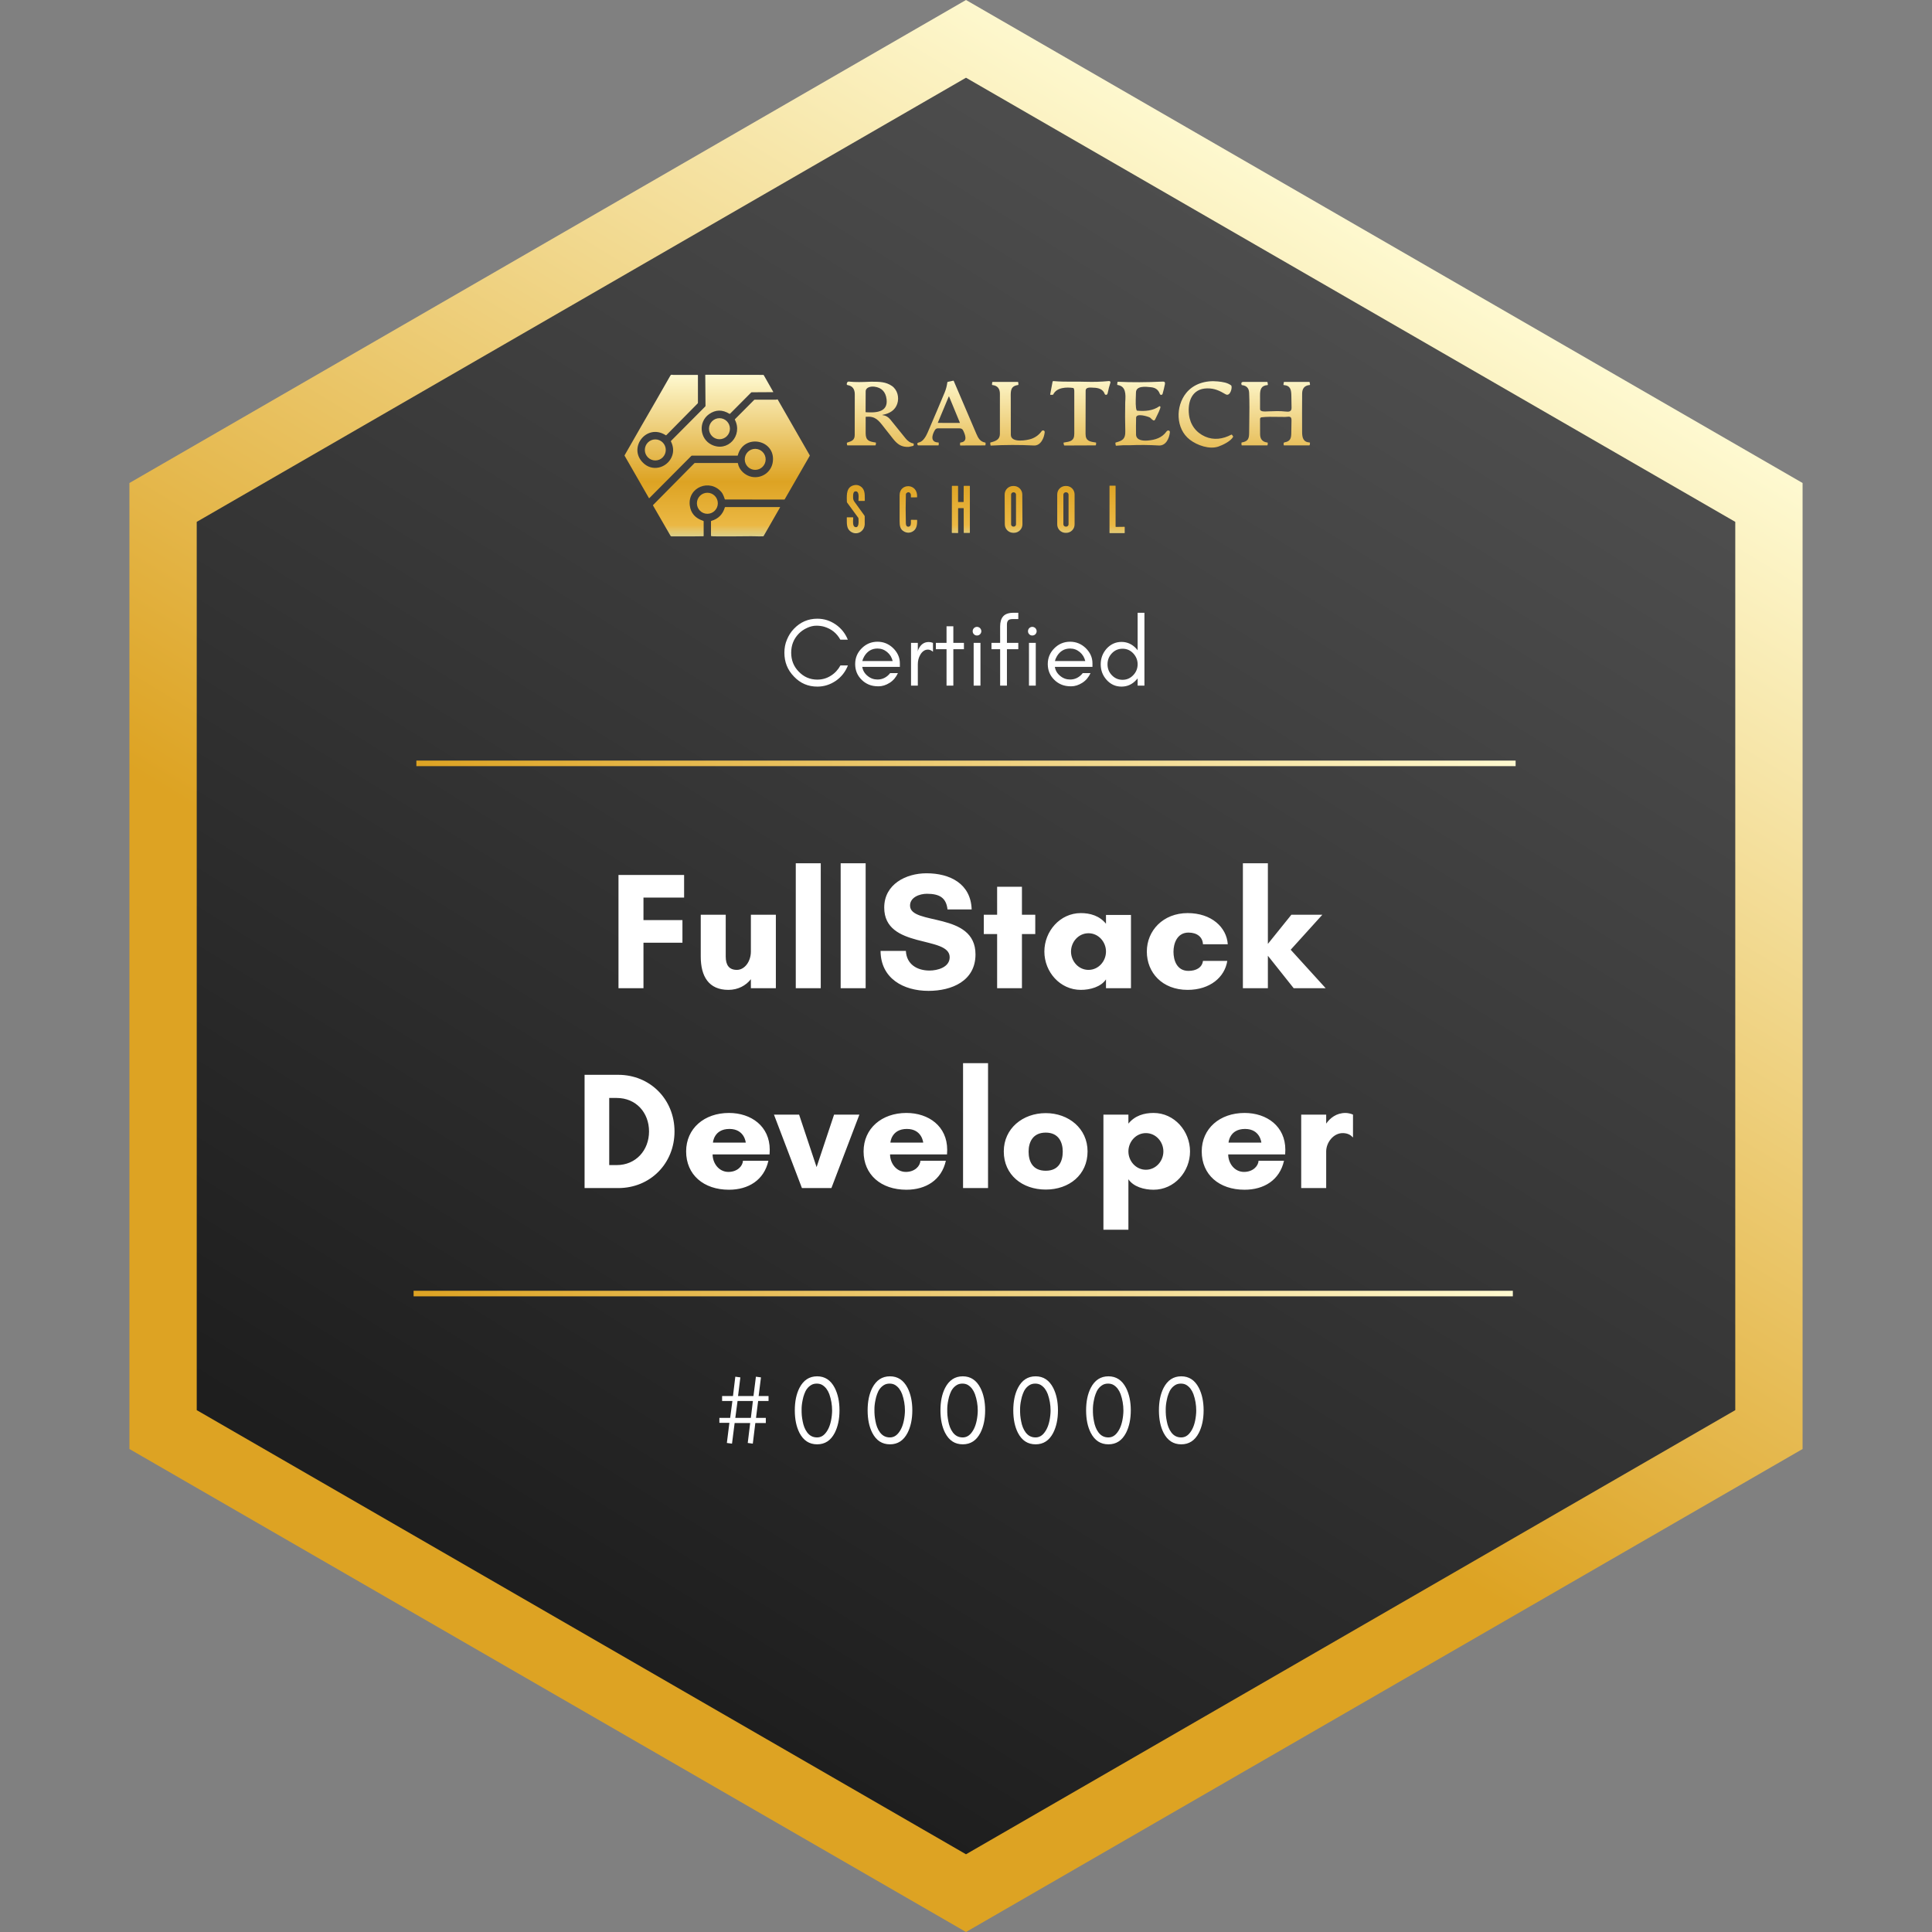 <svg width="696" height="696" viewBox="0 0 696 696" fill="none" xmlns="http://www.w3.org/2000/svg">
<rect x="0" y="0" width="696" height="696" fill="#808080" stroke="none"/>
<path d="M348 0L649.377 174V522L348 696L46.623 522V174L348 0Z" fill="url(#paint0_linear_1747_186)"/>
<path d="M348 28L625.128 188V508L348 668L70.872 508V188L348 28Z" fill="url(#paint1_linear_1747_186)"/>
<path fill-rule="evenodd" clip-rule="evenodd" d="M249.047 193.235L241.895 193.227C241.829 193.227 241.764 193.21 241.707 193.176C241.649 193.143 241.601 193.096 241.568 193.038L235.269 182.136C235.221 182.051 235.231 181.974 235.3 181.905L250.137 166.892C250.199 166.83 250.273 166.798 250.358 166.798H265.672C265.779 166.798 265.841 166.852 265.858 166.959C266.254 169.433 268.54 171.34 270.794 171.783C274.406 172.493 277.897 170.091 278.402 166.394C279.51 158.288 267.885 156.047 265.793 164.034C265.774 164.106 265.728 164.143 265.654 164.143H249.305C249.198 164.143 249.107 164.181 249.032 164.257L233.921 179.449C233.865 179.506 233.816 179.5 233.777 179.431L225.033 164.21C224.99 164.136 224.989 164.063 225.03 163.99L231.023 153.52C234.53 147.484 238.012 141.432 241.47 135.364C241.707 134.948 241.911 134.98 242.196 135.025C242.295 135.041 242.403 135.058 242.526 135.058C245.448 135.069 248.369 135.068 251.291 135.056C251.384 135.056 251.43 135.102 251.43 135.196V145.082C251.43 145.188 251.393 145.277 251.319 145.352L240.037 156.777C239.981 156.836 239.918 156.843 239.85 156.798C232.733 152.217 225.69 161.884 232.198 167.195C235.743 170.089 240.929 168.117 242.22 163.961C242.711 162.378 242.542 160.736 241.712 159.036C241.673 158.955 241.685 158.883 241.748 158.819L254.04 146.458C254.119 146.38 254.158 146.286 254.156 146.175L254.071 135.128C254.069 135.042 254.111 135 254.197 135.001L274.96 135.056C275.044 135.058 275.107 135.095 275.148 135.167L278.546 141.142C278.598 141.23 278.573 141.274 278.471 141.274L270.799 141.32C270.718 141.32 270.65 141.349 270.596 141.406L263.006 149.038C262.935 149.108 262.858 149.117 262.774 149.067C260.228 147.5 257.784 147.544 255.441 149.196C251.484 151.992 252.054 158.096 256.328 160.197C262.15 163.057 267.677 156.896 264.747 151.217C264.708 151.14 264.719 151.07 264.781 151.007L271.665 144.087C271.725 144.027 271.797 143.997 271.881 143.997C274.413 144.002 276.932 144.002 279.438 143.997C279.636 143.997 279.781 143.951 279.955 143.896L279.972 143.891C279.992 143.885 280.012 143.879 280.033 143.872C280.091 143.853 280.135 143.871 280.164 143.924L291.68 163.982C291.732 164.07 291.732 164.159 291.68 164.249L282.699 179.856C282.661 179.923 282.604 179.957 282.527 179.957L261.269 179.941C261.18 179.941 261.122 179.899 261.094 179.814C260.718 178.626 260.328 177.79 259.924 177.307C255.771 172.327 247.666 175.493 248.498 182.102C248.845 184.859 250.461 186.704 253.347 187.639C253.443 187.67 253.491 187.736 253.491 187.838V193.028C253.491 193.131 253.44 193.184 253.337 193.186L249.047 193.235ZM259.187 158.236C261.271 158.236 262.959 156.538 262.959 154.443C262.959 152.348 261.271 150.65 259.187 150.65C257.104 150.65 255.416 152.348 255.416 154.443C255.416 156.538 257.104 158.236 259.187 158.236ZM239.847 162.086C239.847 164.181 238.158 165.879 236.075 165.879C233.992 165.879 232.303 164.181 232.303 162.086C232.303 159.991 233.992 158.293 236.075 158.293C238.158 158.293 239.847 159.991 239.847 162.086ZM272.062 169.272C274.142 169.272 275.828 167.577 275.828 165.485C275.828 163.393 274.142 161.697 272.062 161.697C269.981 161.697 268.295 163.393 268.295 165.485C268.295 167.577 269.981 169.272 272.062 169.272ZM258.597 181.304C258.597 183.398 256.91 185.095 254.828 185.095C252.747 185.095 251.059 183.398 251.059 181.304C251.059 179.211 252.747 177.514 254.828 177.514C256.91 177.514 258.597 179.211 258.597 181.304ZM270.647 193.175C266.132 193.236 261.615 193.25 257.098 193.217C256.839 193.215 256.566 193.19 256.279 193.142C256.181 193.124 256.132 193.066 256.132 192.966V187.844C256.132 187.738 256.182 187.671 256.281 187.642C258.77 186.913 260.385 185.296 261.125 182.792C261.149 182.709 261.204 182.667 261.29 182.667H280.927C281.026 182.667 281.051 182.711 281.002 182.799L275.115 193.069C275.068 193.152 274.999 193.196 274.906 193.201C274.022 193.254 273.024 193.226 272.128 193.2C271.58 193.184 271.069 193.17 270.647 193.175ZM336.769 154.979C335.795 156.601 334.991 159.316 338.021 159.399C338.131 159.402 338.185 159.46 338.184 159.57L338.168 160.269C338.166 160.39 338.105 160.451 337.983 160.451H330.784C330.704 160.451 330.645 160.415 330.609 160.345C330.227 159.609 330.629 159.499 331.096 159.37C331.166 159.351 331.239 159.331 331.31 159.308C332.647 158.889 333.641 157.078 334.208 155.764C336.532 150.37 338.566 145.581 340.309 141.398C340.783 140.262 341.107 139.04 341.28 137.732C341.292 137.646 341.341 137.593 341.427 137.574L343.401 137.147C343.438 137.139 343.477 137.144 343.51 137.161C343.544 137.179 343.571 137.207 343.586 137.242C346.303 143.595 349.02 149.943 351.735 156.287C352.392 157.821 353.085 159.098 354.894 159.425C355.011 159.447 355.066 159.518 355.061 159.637L355.03 160.28C355.025 160.397 354.964 160.456 354.847 160.456L346.026 160.485C345.902 160.485 345.843 160.423 345.848 160.301L345.869 159.617C345.872 159.494 345.935 159.426 346.057 159.412C348.759 159.111 347.69 156.585 346.984 155.093C346.675 154.438 346.188 154.308 345.457 154.305C343.078 154.293 340.698 154.293 338.318 154.303H338.3L338.236 154.303C337.54 154.305 337.174 154.305 336.769 154.979ZM337.872 152.233C337.867 152.245 337.865 152.259 337.866 152.273C337.868 152.286 337.872 152.299 337.88 152.311C337.888 152.322 337.898 152.331 337.91 152.337C337.922 152.344 337.936 152.347 337.949 152.347L345.709 152.362C345.723 152.362 345.736 152.359 345.748 152.352C345.76 152.345 345.77 152.336 345.778 152.324C345.785 152.313 345.79 152.3 345.791 152.286C345.792 152.272 345.789 152.258 345.784 152.246L341.922 142.885C341.916 142.87 341.905 142.857 341.891 142.848C341.878 142.839 341.862 142.834 341.846 142.834C341.83 142.834 341.814 142.839 341.8 142.848C341.787 142.857 341.776 142.87 341.77 142.885L337.872 152.233ZM434.87 139.911C429.398 139.999 427.781 144.699 428.328 149.36C428.753 152.979 430.844 155.813 434.132 157.272C437.224 158.643 440.53 158.205 443.566 156.588C443.675 156.531 443.764 156.553 443.834 156.653L444.195 157.163C444.253 157.243 444.257 157.325 444.207 157.409C443.374 158.933 440.557 160.301 438.999 160.85C435.687 162.013 431.255 160.425 428.613 158.383C423.526 154.453 423.432 146.401 427.315 141.587C430.05 138.193 434.452 136.971 438.717 137.411C440.519 137.595 442.157 137.838 443.487 138.823C444.123 139.292 443.234 143.051 441.53 142.043C439.397 140.784 437.574 139.87 434.87 139.911ZM399.459 137.281C396.687 137.542 393.911 137.626 391.133 137.533C389.654 137.486 388.194 137.491 386.736 137.495C384.331 137.503 381.932 137.511 379.478 137.287C379.41 137.281 379.344 137.301 379.288 137.342C379.234 137.383 379.199 137.443 379.187 137.51L378.335 142.041C378.31 142.174 378.364 142.24 378.5 142.238L379.212 142.225C379.315 142.223 379.389 142.175 379.436 142.08C380.697 139.525 384.184 139.432 386.595 139.766C386.688 139.778 386.756 139.825 386.802 139.906C386.94 140.158 387.01 140.465 387.01 140.826V156.27C387.01 158.845 385.541 159.071 383.462 159.392C383.398 159.402 383.332 159.412 383.266 159.423C383.151 159.44 383.108 159.505 383.132 159.619L383.295 160.321C383.322 160.436 383.394 160.493 383.512 160.493L394.633 160.448C394.744 160.448 394.804 160.394 394.814 160.285L394.885 159.578C394.895 159.478 394.849 159.421 394.753 159.407C392.572 159.096 391.071 158.881 391.069 156.272C391.067 151.085 391.077 145.899 391.102 140.712C391.106 139.469 392.702 139.584 393.777 139.661L393.816 139.664C393.845 139.666 393.874 139.668 393.903 139.67C395.598 139.688 397.374 140.144 397.98 141.95C398.009 142.035 398.063 142.099 398.139 142.142C398.638 142.416 398.946 142.098 399.047 141.593C399.3 140.304 399.632 139.031 400.045 137.774C400.063 137.716 400.053 137.642 400.014 137.565C399.975 137.488 399.911 137.41 399.828 137.344C399.756 137.287 399.632 137.266 399.459 137.281ZM406.952 160.399C405.352 160.347 403.741 160.403 402.118 160.565C402.017 160.575 401.957 160.53 401.94 160.428L401.81 159.651C401.79 159.523 401.841 159.442 401.965 159.41C404.351 158.754 405.457 158.187 405.385 155.357C405.296 151.917 405.286 148.476 405.356 145.036C405.364 144.848 405.376 144.655 405.387 144.456C405.515 142.115 405.68 139.145 402.615 138.691C402.508 138.675 402.458 138.612 402.47 138.502L402.561 137.696C402.574 137.577 402.637 137.521 402.757 137.528C407.61 137.766 413.012 137.745 418.96 137.465C419.554 137.438 419.785 137.759 419.655 138.429C419.434 139.56 419.154 140.713 418.818 141.888C418.795 141.968 418.752 142.041 418.694 142.1C418.636 142.16 418.564 142.204 418.486 142.23C418.145 142.339 417.921 142.165 417.801 141.839C417.292 140.445 416.266 139.668 414.722 139.507C414.639 139.498 414.55 139.489 414.458 139.479C412.74 139.291 409.258 138.912 409.231 141.393C409.229 141.653 409.215 142.019 409.198 142.448V142.449C409.134 144.208 409.029 147.015 409.497 147.823C409.539 147.899 409.605 147.941 409.693 147.948C412.537 148.215 415.388 147.961 417.609 146.383C417.646 146.356 417.69 146.339 417.735 146.334C417.782 146.329 417.828 146.336 417.871 146.353C417.912 146.371 417.949 146.4 417.978 146.436C418.007 146.473 418.028 146.516 418.034 146.562C418.129 147.128 416.937 149.508 416.357 150.664C416.26 150.856 416.182 151.014 416.128 151.124C415.774 151.852 415.206 151.301 414.722 150.83C414.528 150.64 414.346 150.463 414.196 150.388C413.428 150.002 409.322 148.712 409.277 150.492C409.225 152.501 409.217 154.51 409.256 156.518C409.297 158.702 411.892 158.842 413.482 158.702C416.172 158.469 418.591 157.741 420.231 155.448C420.639 154.87 421.534 154.992 421.443 155.782C421.2 157.956 420.008 160.643 417.442 160.487C413.956 160.278 410.461 160.249 406.952 160.399ZM314.248 137.514C314.113 137.514 313.978 137.513 313.842 137.512C313.608 137.521 313.375 137.53 313.143 137.539L313.141 137.539H313.14H313.14C310.647 137.636 308.304 137.727 305.796 137.471C305.398 137.429 305.148 137.684 305.047 138.235C304.993 138.523 305.109 138.692 305.394 138.74C307.088 139.035 307.934 140.14 307.932 142.054C307.93 146.95 307.922 151.846 307.906 156.741C307.899 158.554 306.809 158.915 305.381 159.389C305.315 159.411 305.248 159.434 305.181 159.456C305.095 159.486 305.058 159.546 305.07 159.637L305.157 160.298C305.171 160.4 305.23 160.451 305.333 160.451H315.295C315.403 160.451 315.464 160.397 315.478 160.288L315.571 159.586C315.583 159.487 315.541 159.43 315.445 159.415C313.188 159.065 311.877 158.777 311.851 156.117C311.832 154.168 311.834 152.222 311.856 150.277C311.858 150.191 311.901 150.144 311.987 150.137C315.303 149.863 316.448 151.337 318.449 153.915L318.45 153.916C318.563 154.062 318.679 154.212 318.799 154.365C319.778 155.619 320.763 156.869 321.754 158.114C323.377 160.158 324.823 161.101 327.394 160.992L328.942 160.645C329.061 160.618 329.126 160.543 329.138 160.423L329.182 159.959C329.192 159.855 329.147 159.793 329.045 159.772C327.982 159.56 327.04 158.94 326.219 157.912C324.41 155.651 322.591 153.4 320.76 151.158C319.997 150.227 319.122 149.703 318.134 149.585C317.745 149.54 317.743 149.481 318.129 149.406C320.487 148.953 322.47 147.785 323.241 145.45C323.996 143.168 323.308 140.409 321.29 139.028C319.11 137.534 316.793 137.525 314.248 137.514ZM311.848 142.496V142.496V142.496V142.49C311.851 142.006 311.853 141.522 311.856 141.038C311.864 139.424 313.827 139.152 314.999 139.3C317.622 139.628 319.088 141.166 319.397 143.914C319.935 148.728 315.138 148.694 311.956 148.507C311.871 148.502 311.827 148.456 311.827 148.368C311.825 146.411 311.837 144.453 311.848 142.496ZM364.151 156.611C364.153 159.728 370.11 158.614 371.63 158.065C373.113 157.528 374.317 156.62 375.243 155.342C375.402 155.124 375.619 155.036 375.893 155.078C376.029 155.098 376.151 155.169 376.235 155.277C376.322 155.384 376.363 155.519 376.353 155.655C376.2 157.679 374.94 160.617 372.475 160.493C367.315 160.232 362.157 160.242 357.001 160.524C356.891 160.531 356.829 160.479 356.815 160.368L356.726 159.612C356.712 159.492 356.763 159.418 356.877 159.389C358.696 158.917 360.206 158.368 360.212 156.306C360.218 151.49 360.218 146.675 360.214 141.86C360.212 139.961 359.315 138.913 357.524 138.714C357.405 138.7 357.349 138.633 357.361 138.512L357.442 137.763C357.456 137.646 357.52 137.587 357.638 137.587H366.616C366.75 137.587 366.822 137.654 366.83 137.787L366.878 138.533C366.884 138.633 366.837 138.69 366.74 138.704C364.067 139.068 364.087 140.777 364.116 143.075C364.118 143.277 364.12 143.483 364.122 143.694C364.139 148.001 364.149 152.307 364.151 156.611ZM455.737 148.241C455.159 148.261 454.689 148.183 454.33 148.005C454.21 147.945 454.109 147.853 454.037 147.738C453.967 147.624 453.93 147.491 453.932 147.357C453.932 145.671 453.932 143.997 453.928 142.334C453.926 140.266 454.369 138.888 456.597 138.732C456.714 138.724 456.766 138.662 456.749 138.546L456.634 137.751C456.617 137.64 456.555 137.585 456.442 137.585C453.625 137.592 450.799 137.592 447.969 137.585C447.258 137.582 447.039 137.971 447.276 138.624C447.303 138.696 447.357 138.737 447.433 138.745C449.068 138.922 449.922 139.829 449.995 141.468C450.153 145.029 450.1 148.532 450.048 152.015C450.03 153.269 450.011 154.52 450.003 155.77C449.986 157.948 449.728 158.972 447.367 159.397C447.266 159.416 447.216 159.476 447.223 159.578L447.258 160.275C447.264 160.392 447.324 160.451 447.441 160.451H456.481C456.59 160.451 456.65 160.396 456.658 160.285L456.716 159.619C456.727 159.499 456.671 159.43 456.549 159.415C454.827 159.208 453.961 158.214 453.946 156.435C453.932 154.606 453.928 152.771 453.932 150.93C453.932 150.782 453.985 150.639 454.084 150.528C454.183 150.417 454.318 150.346 454.464 150.329C456.347 150.104 458.358 150.142 460.33 150.179C461.227 150.196 462.114 150.213 462.978 150.205C463.188 150.203 463.405 150.18 463.617 150.157C464.498 150.065 465.302 149.98 465.261 151.427C465.22 152.833 465.197 154.242 465.189 155.653C465.181 157.741 464.989 158.956 462.796 159.348C462.528 159.396 462.403 159.556 462.419 159.827L462.454 160.314C462.458 160.405 462.506 160.451 462.598 160.451H471.628C471.754 160.451 471.826 160.387 471.843 160.259L471.917 159.581C471.929 159.47 471.882 159.411 471.77 159.405C469.454 159.27 469.097 157.617 469.085 155.655C469.056 151.032 469.058 146.405 469.093 141.774C469.106 139.984 469.935 138.867 471.772 138.712C471.896 138.701 471.948 138.634 471.927 138.51L471.801 137.725C471.785 137.633 471.731 137.587 471.64 137.587H462.664C462.561 137.587 462.502 137.639 462.485 137.743L462.361 138.543C462.343 138.654 462.39 138.713 462.499 138.722C464.939 138.927 465.181 140.458 465.21 142.657C465.23 144.072 465.253 145.487 465.278 146.901C465.302 148.347 464.286 148.396 463.118 148.259C461.095 148.018 458.944 148.108 456.871 148.195C456.489 148.211 456.112 148.227 455.737 148.241ZM309.276 187.046C309.326 188.021 309.446 190.341 308.009 189.841C307.174 189.551 307.276 188.005 307.356 186.79L307.36 186.736C307.361 186.711 307.363 186.686 307.364 186.662C307.367 186.617 307.37 186.573 307.373 186.53C307.38 186.416 307.326 186.359 307.213 186.359L305.165 186.356C305.091 186.356 305.055 186.393 305.057 186.468C305.059 186.692 305.059 186.915 305.059 187.136C305.056 188.829 305.053 190.386 306.291 191.372C308.455 193.092 311.369 191.629 311.518 188.885C311.542 188.413 311.54 187.45 311.51 185.994C311.509 185.907 311.483 185.829 311.433 185.76C310.202 184.057 308.971 182.353 307.741 180.649C307.508 180.324 307.377 179.985 307.35 179.63C307.301 179.011 307.198 177.213 307.994 177.04C309.46 176.719 309.345 178.698 309.278 179.85C309.267 180.027 309.258 180.185 309.256 180.312C309.254 180.414 309.304 180.465 309.406 180.465H311.389C311.494 180.465 311.546 180.412 311.544 180.307C311.538 180.05 311.538 179.789 311.538 179.527C311.539 177.853 311.539 176.117 309.882 175.125C309.221 174.729 308.5 174.615 307.721 174.78C304.924 175.378 305.007 178.073 305.077 180.358V180.362V180.362C305.082 180.515 305.087 180.666 305.09 180.815C305.092 180.896 305.117 180.969 305.165 181.035L309.174 186.517C309.23 186.595 309.26 186.683 309.264 186.781C309.266 186.85 309.27 186.94 309.276 187.046ZM405.174 191.953V189.885C405.174 189.881 405.174 189.877 405.172 189.873C405.172 189.863 405.17 189.854 405.166 189.844C405.16 189.832 405.152 189.82 405.143 189.81C405.133 189.8 405.121 189.792 405.108 189.787C405.096 189.782 405.082 189.779 405.067 189.779L401.994 189.815C401.967 189.815 401.94 189.804 401.92 189.784C401.899 189.764 401.889 189.737 401.889 189.709L401.891 175.066C401.891 175.052 401.889 175.038 401.883 175.025C401.878 175.012 401.87 175.001 401.86 174.991C401.85 174.981 401.839 174.973 401.827 174.968C401.812 174.962 401.8 174.959 401.786 174.959H399.804C399.791 174.959 399.777 174.962 399.764 174.968C399.752 174.973 399.74 174.981 399.729 174.991C399.719 175.001 399.713 175.012 399.707 175.025C399.703 175.038 399.698 175.052 399.698 175.066V191.953C399.698 191.981 399.711 192.008 399.729 192.028C399.75 192.048 399.777 192.059 399.804 192.059H405.067C405.096 192.059 405.123 192.048 405.143 192.028C405.162 192.008 405.174 191.981 405.174 191.953ZM345.163 192.028L343.027 191.994C342.931 191.992 342.883 191.942 342.883 191.844L342.901 189.403L342.914 175.141C342.914 175.063 342.952 175.024 343.03 175.024H345.016C345.102 175.024 345.145 175.068 345.145 175.154V180.724C345.145 180.81 345.188 180.854 345.274 180.854H347.046C347.111 180.854 347.144 180.821 347.144 180.755L347.172 175.169C347.172 175.073 347.221 175.024 347.319 175.024H349.267C349.353 175.024 349.396 175.068 349.396 175.154V191.864C349.396 191.951 349.353 191.994 349.267 191.994H347.293C347.221 191.994 347.185 191.959 347.185 191.888L347.167 183.198C347.167 183.103 347.12 183.056 347.025 183.056H345.286C345.201 183.056 345.158 183.099 345.158 183.185L345.163 192.028ZM367.449 191.031C368.018 190.452 368.336 189.669 368.332 188.855L368.276 178.134C368.274 177.731 368.192 177.332 368.037 176.961C367.882 176.589 367.655 176.252 367.371 175.968C367.086 175.685 366.748 175.46 366.377 175.308C366.005 175.156 365.607 175.078 365.207 175.08L364.96 175.082C364.149 175.086 363.376 175.414 362.804 175.992C362.235 176.571 361.918 177.354 361.922 178.168L361.977 188.889C361.979 189.292 362.062 189.691 362.217 190.062C362.371 190.434 362.598 190.771 362.883 191.055C363.169 191.338 363.506 191.563 363.877 191.715C364.248 191.867 364.646 191.945 365.046 191.943L365.294 191.941C366.104 191.937 366.88 191.609 367.449 191.031ZM365.774 177.594C365.925 177.747 366.012 177.954 366.012 178.169V188.895C366.012 189.111 365.925 189.318 365.774 189.471C365.622 189.623 365.416 189.709 365.201 189.709H365.057C364.842 189.709 364.638 189.623 364.485 189.471C364.333 189.318 364.248 189.111 364.248 188.895V178.169C364.248 177.954 364.333 177.747 364.485 177.594C364.638 177.442 364.842 177.356 365.057 177.356H365.201C365.416 177.356 365.622 177.442 365.774 177.594ZM387.121 188.921C387.121 189.725 386.804 190.496 386.239 191.065C385.673 191.633 384.906 191.953 384.106 191.953H383.875C383.075 191.953 382.309 191.633 381.744 191.065C381.177 190.496 380.862 189.725 380.862 188.921V178.102C380.862 177.298 381.177 176.527 381.744 175.959C382.309 175.39 383.075 175.071 383.875 175.071H384.106C384.906 175.071 385.673 175.39 386.239 175.959C386.804 176.527 387.121 177.298 387.121 178.102V188.921ZM384.947 178.198C384.947 177.972 384.857 177.756 384.7 177.597C384.541 177.438 384.327 177.348 384.102 177.348H383.926C383.702 177.348 383.487 177.438 383.328 177.597C383.17 177.756 383.081 177.972 383.081 178.198V188.862C383.081 189.087 383.17 189.303 383.328 189.463C383.487 189.622 383.702 189.712 383.926 189.712H384.102C384.327 189.712 384.541 189.622 384.7 189.463C384.857 189.303 384.947 189.087 384.947 188.862V178.198ZM326.343 178.084C326.348 177.926 326.414 177.777 326.528 177.669C326.987 177.236 327.42 177.204 327.827 177.574C328.206 177.92 328.176 178.422 328.148 178.901C328.144 178.956 328.141 179.01 328.138 179.063C328.133 179.145 328.171 179.184 328.252 179.183L330.266 179.164C330.34 179.163 330.38 179.125 330.385 179.05C330.684 173.978 324.076 173.947 324.078 178.392L324.083 187.66C324.083 189.411 324.243 190.782 325.82 191.549C326.785 192.016 327.737 192.01 328.674 191.53C330.192 190.753 330.457 189.085 330.395 187.393C330.392 187.312 330.35 187.27 330.269 187.268L328.298 187.258C328.2 187.258 328.15 187.306 328.146 187.403C328.142 187.524 328.146 187.67 328.151 187.828C328.174 188.591 328.206 189.653 327.304 189.735C326.52 189.807 326.348 189.126 326.33 188.455C326.237 185.006 326.241 181.549 326.343 178.084Z" fill="url(#paint2_linear_1747_186)"/>
<path d="M305.465 239.72C304.555 242.03 303.12 243.85 301.125 245.25C299.06 246.65 296.855 247.35 294.44 247.35C291.115 247.35 288.315 246.16 286.005 243.71C283.695 241.33 282.575 238.495 282.575 235.135C282.575 233.49 282.855 231.915 283.485 230.445C284.08 228.975 284.92 227.645 286.005 226.525C288.315 224.11 291.115 222.885 294.44 222.885C296.855 222.885 299.06 223.585 301.09 224.985C303.085 226.385 304.52 228.205 305.43 230.445H302.735C301.44 228.1 299.515 226.56 296.96 225.79C296.12 225.545 295.175 225.405 294.09 225.405C292.97 225.405 291.85 225.685 290.73 226.21C289.575 226.735 288.56 227.435 287.72 228.31C285.9 230.2 285.025 232.475 285.025 235.135C285.025 237.795 285.9 240.07 287.72 241.925C289.575 243.885 291.815 244.83 294.44 244.83C296.19 244.83 297.835 244.375 299.305 243.43C300.775 242.52 301.93 241.26 302.77 239.72H305.465ZM324.173 238.95V240.245H310.628C310.838 241.575 311.503 242.66 312.553 243.5C313.603 244.375 314.793 244.795 316.123 244.795C316.998 244.795 317.838 244.62 318.643 244.2C319.448 243.78 320.113 243.22 320.673 242.485H323.473C322.808 243.955 321.828 245.145 320.498 245.985C319.168 246.825 317.838 247.245 316.473 247.245C315.108 247.245 313.953 247.035 312.973 246.615C311.993 246.195 311.153 245.635 310.418 244.9C308.843 243.36 308.073 241.47 308.073 239.23C308.073 237.025 308.843 235.135 310.418 233.56C311.993 231.985 313.883 231.18 316.123 231.18C318.258 231.18 320.148 231.95 321.723 233.455C323.333 235.03 324.173 236.85 324.173 238.95ZM321.583 238.145C321.268 236.85 320.638 235.765 319.588 234.89C318.573 234.05 317.418 233.63 316.123 233.63C314.093 233.63 312.518 234.54 311.398 236.36C311.048 236.92 310.803 237.515 310.663 238.145H321.583ZM336.105 234.785C335.51 234.295 334.915 234.015 334.285 234.015C333.655 234.015 333.095 234.225 332.64 234.575C332.185 234.925 331.8 235.38 331.52 235.905C330.925 236.92 330.645 238.04 330.645 239.3V247H328.195V231.6H330.645V234.785L330.75 234.155C331.555 232.265 332.815 231.285 334.565 231.285C335.09 231.285 335.615 231.39 336.105 231.6V234.785ZM337.139 233.875V231.6H340.989V225.615H343.439V231.6H347.254V233.875H343.439V247H340.989V233.875H337.139ZM353.068 226.28C353.348 226.595 353.523 226.98 353.523 227.4C353.523 227.82 353.348 228.205 353.068 228.485C352.753 228.8 352.368 228.94 351.948 228.94C351.528 228.94 351.143 228.8 350.863 228.485C350.548 228.205 350.408 227.82 350.408 227.4C350.408 226.98 350.548 226.595 350.863 226.28C351.143 226 351.528 225.825 351.948 225.825C352.368 225.825 352.753 226 353.068 226.28ZM353.208 247H350.758V231.6H353.208V247ZM366.841 223.025H364.741C363.901 223.025 363.376 223.235 363.131 223.585C362.851 223.97 362.746 224.425 362.746 224.95V231.6H366.841V233.875H362.746V247H360.296V233.875H357.181V231.6H360.296V225.65C360.296 224.11 360.646 222.885 361.381 222.045C362.116 221.205 363.341 220.75 365.091 220.75H366.841V223.025ZM372.995 226.28C373.275 226.595 373.45 226.98 373.45 227.4C373.45 227.82 373.275 228.205 372.995 228.485C372.68 228.8 372.295 228.94 371.875 228.94C371.455 228.94 371.07 228.8 370.79 228.485C370.475 228.205 370.335 227.82 370.335 227.4C370.335 226.98 370.475 226.595 370.79 226.28C371.07 226 371.455 225.825 371.875 225.825C372.295 225.825 372.68 226 372.995 226.28ZM373.135 247H370.685V231.6H373.135V247ZM393.558 238.95V240.245H380.013C380.223 241.575 380.888 242.66 381.938 243.5C382.988 244.375 384.178 244.795 385.508 244.795C386.383 244.795 387.223 244.62 388.028 244.2C388.833 243.78 389.498 243.22 390.058 242.485H392.858C392.193 243.955 391.213 245.145 389.883 245.985C388.553 246.825 387.223 247.245 385.858 247.245C384.493 247.245 383.338 247.035 382.358 246.615C381.378 246.195 380.538 245.635 379.803 244.9C378.228 243.36 377.458 241.47 377.458 239.23C377.458 237.025 378.228 235.135 379.803 233.56C381.378 231.985 383.268 231.18 385.508 231.18C387.643 231.18 389.533 231.95 391.108 233.455C392.718 235.03 393.558 236.85 393.558 238.95ZM390.968 238.145C390.653 236.85 390.023 235.765 388.973 234.89C387.958 234.05 386.803 233.63 385.508 233.63C383.478 233.63 381.903 234.54 380.783 236.36C380.433 236.92 380.188 237.515 380.048 238.145H390.968ZM409.83 239.3C409.83 237.83 409.305 236.5 408.255 235.38C407.205 234.26 405.91 233.7 404.405 233.7C402.865 233.7 401.57 234.26 400.52 235.38C399.47 236.5 398.98 237.83 398.98 239.3C398.98 240.805 399.47 242.135 400.52 243.22C401.57 244.34 402.865 244.9 404.405 244.9C405.91 244.9 407.205 244.34 408.255 243.22C409.305 242.135 409.83 240.805 409.83 239.3ZM412.28 247H409.83V244.375C409.69 244.585 409.515 244.76 409.375 244.9C407.905 246.545 406.12 247.35 404.02 247.35C401.885 247.35 400.1 246.545 398.63 244.9C397.23 243.325 396.53 241.47 396.53 239.3C396.53 237.165 397.23 235.31 398.63 233.7C400.1 232.09 401.885 231.25 404.02 231.25C406.12 231.25 407.905 232.09 409.375 233.7C409.515 233.875 409.69 234.05 409.83 234.26V220.75H412.28V247Z" fill="white"/>
<line x1="150" y1="275" x2="546" y2="275" stroke="url(#paint3_linear_1747_186)" stroke-width="2"/>
<line x1="149" y1="466" x2="545" y2="466" stroke="url(#paint4_linear_1747_186)" stroke-width="2"/>
<path d="M265.7 504.705L264.895 510.795H270.495L271.23 504.705H265.7ZM273.12 504.705L272.35 510.795H275.885V512.65H272.105L271.195 520.07L269.375 519.825L270.25 512.65H264.65L263.705 520.07L261.85 519.825L262.76 512.58H259.155V510.795H263.04L263.845 504.705H260.135V502.92H264.055L264.895 495.955L266.715 496.2L265.875 502.92H271.44L272.315 495.955L274.135 496.2L273.295 502.92H276.865V504.705H273.12ZM296.267 498.965C295.707 498.615 295.007 498.44 294.237 498.44C293.467 498.44 292.767 498.615 292.207 498.965C291.647 499.315 291.157 499.735 290.737 500.295C290.317 500.855 290.002 501.485 289.757 502.185C289.477 502.885 289.302 503.62 289.162 504.32C288.882 505.615 288.777 506.735 288.777 507.61C288.777 508.485 288.777 509.255 288.847 509.92C288.917 510.62 289.022 511.32 289.162 512.02C289.302 512.755 289.477 513.455 289.757 514.155C290.037 514.855 290.352 515.45 290.772 516.01C291.682 517.235 292.872 517.83 294.342 517.83C295.637 517.83 296.722 517.235 297.632 515.975C298.717 514.54 299.382 512.51 299.662 509.92C299.732 509.255 299.767 508.66 299.767 508.17C299.767 506.07 299.417 504.11 298.752 502.22C298.192 500.75 297.387 499.665 296.267 498.965ZM294.377 520.315C291.542 520.315 289.442 518.95 288.007 516.185C286.887 513.98 286.327 511.285 286.327 508.065C286.327 504.88 286.887 502.185 288.007 499.98C289.442 497.215 291.542 495.815 294.377 495.815C297.177 495.815 299.277 497.215 300.712 499.98C301.832 502.185 302.427 504.88 302.427 508.065C302.427 511.285 301.832 513.98 300.712 516.185C299.277 518.95 297.177 520.315 294.377 520.315ZM322.502 498.965C321.942 498.615 321.242 498.44 320.472 498.44C319.702 498.44 319.002 498.615 318.442 498.965C317.882 499.315 317.392 499.735 316.972 500.295C316.552 500.855 316.237 501.485 315.992 502.185C315.712 502.885 315.537 503.62 315.397 504.32C315.117 505.615 315.012 506.735 315.012 507.61C315.012 508.485 315.012 509.255 315.082 509.92C315.152 510.62 315.257 511.32 315.397 512.02C315.537 512.755 315.712 513.455 315.992 514.155C316.272 514.855 316.587 515.45 317.007 516.01C317.917 517.235 319.107 517.83 320.577 517.83C321.872 517.83 322.957 517.235 323.867 515.975C324.952 514.54 325.617 512.51 325.897 509.92C325.967 509.255 326.002 508.66 326.002 508.17C326.002 506.07 325.652 504.11 324.987 502.22C324.427 500.75 323.622 499.665 322.502 498.965ZM320.612 520.315C317.777 520.315 315.677 518.95 314.242 516.185C313.122 513.98 312.562 511.285 312.562 508.065C312.562 504.88 313.122 502.185 314.242 499.98C315.677 497.215 317.777 495.815 320.612 495.815C323.412 495.815 325.512 497.215 326.947 499.98C328.067 502.185 328.662 504.88 328.662 508.065C328.662 511.285 328.067 513.98 326.947 516.185C325.512 518.95 323.412 520.315 320.612 520.315ZM348.737 498.965C348.177 498.615 347.477 498.44 346.707 498.44C345.937 498.44 345.237 498.615 344.677 498.965C344.117 499.315 343.627 499.735 343.207 500.295C342.787 500.855 342.472 501.485 342.227 502.185C341.947 502.885 341.772 503.62 341.632 504.32C341.352 505.615 341.247 506.735 341.247 507.61C341.247 508.485 341.247 509.255 341.317 509.92C341.387 510.62 341.492 511.32 341.632 512.02C341.772 512.755 341.947 513.455 342.227 514.155C342.507 514.855 342.822 515.45 343.242 516.01C344.152 517.235 345.342 517.83 346.812 517.83C348.107 517.83 349.192 517.235 350.102 515.975C351.187 514.54 351.852 512.51 352.132 509.92C352.202 509.255 352.237 508.66 352.237 508.17C352.237 506.07 351.887 504.11 351.222 502.22C350.662 500.75 349.857 499.665 348.737 498.965ZM346.847 520.315C344.012 520.315 341.912 518.95 340.477 516.185C339.357 513.98 338.797 511.285 338.797 508.065C338.797 504.88 339.357 502.185 340.477 499.98C341.912 497.215 344.012 495.815 346.847 495.815C349.647 495.815 351.747 497.215 353.182 499.98C354.302 502.185 354.897 504.88 354.897 508.065C354.897 511.285 354.302 513.98 353.182 516.185C351.747 518.95 349.647 520.315 346.847 520.315ZM374.972 498.965C374.412 498.615 373.712 498.44 372.942 498.44C372.172 498.44 371.472 498.615 370.912 498.965C370.352 499.315 369.862 499.735 369.442 500.295C369.022 500.855 368.707 501.485 368.462 502.185C368.182 502.885 368.007 503.62 367.867 504.32C367.587 505.615 367.482 506.735 367.482 507.61C367.482 508.485 367.482 509.255 367.552 509.92C367.622 510.62 367.727 511.32 367.867 512.02C368.007 512.755 368.182 513.455 368.462 514.155C368.742 514.855 369.057 515.45 369.477 516.01C370.387 517.235 371.577 517.83 373.047 517.83C374.342 517.83 375.427 517.235 376.337 515.975C377.422 514.54 378.087 512.51 378.367 509.92C378.437 509.255 378.472 508.66 378.472 508.17C378.472 506.07 378.122 504.11 377.457 502.22C376.897 500.75 376.092 499.665 374.972 498.965ZM373.082 520.315C370.247 520.315 368.147 518.95 366.712 516.185C365.592 513.98 365.032 511.285 365.032 508.065C365.032 504.88 365.592 502.185 366.712 499.98C368.147 497.215 370.247 495.815 373.082 495.815C375.882 495.815 377.982 497.215 379.417 499.98C380.537 502.185 381.132 504.88 381.132 508.065C381.132 511.285 380.537 513.98 379.417 516.185C377.982 518.95 375.882 520.315 373.082 520.315ZM401.207 498.965C400.647 498.615 399.947 498.44 399.177 498.44C398.407 498.44 397.707 498.615 397.147 498.965C396.587 499.315 396.097 499.735 395.677 500.295C395.257 500.855 394.942 501.485 394.697 502.185C394.417 502.885 394.242 503.62 394.102 504.32C393.822 505.615 393.717 506.735 393.717 507.61C393.717 508.485 393.717 509.255 393.787 509.92C393.857 510.62 393.962 511.32 394.102 512.02C394.242 512.755 394.417 513.455 394.697 514.155C394.977 514.855 395.292 515.45 395.712 516.01C396.622 517.235 397.812 517.83 399.282 517.83C400.577 517.83 401.662 517.235 402.572 515.975C403.657 514.54 404.322 512.51 404.602 509.92C404.672 509.255 404.707 508.66 404.707 508.17C404.707 506.07 404.357 504.11 403.692 502.22C403.132 500.75 402.327 499.665 401.207 498.965ZM399.317 520.315C396.482 520.315 394.382 518.95 392.947 516.185C391.827 513.98 391.267 511.285 391.267 508.065C391.267 504.88 391.827 502.185 392.947 499.98C394.382 497.215 396.482 495.815 399.317 495.815C402.117 495.815 404.217 497.215 405.652 499.98C406.772 502.185 407.367 504.88 407.367 508.065C407.367 511.285 406.772 513.98 405.652 516.185C404.217 518.95 402.117 520.315 399.317 520.315ZM427.442 498.965C426.882 498.615 426.182 498.44 425.412 498.44C424.642 498.44 423.942 498.615 423.382 498.965C422.822 499.315 422.332 499.735 421.912 500.295C421.492 500.855 421.177 501.485 420.932 502.185C420.652 502.885 420.477 503.62 420.337 504.32C420.057 505.615 419.952 506.735 419.952 507.61C419.952 508.485 419.952 509.255 420.022 509.92C420.092 510.62 420.197 511.32 420.337 512.02C420.477 512.755 420.652 513.455 420.932 514.155C421.212 514.855 421.527 515.45 421.947 516.01C422.857 517.235 424.047 517.83 425.517 517.83C426.812 517.83 427.897 517.235 428.807 515.975C429.892 514.54 430.557 512.51 430.837 509.92C430.907 509.255 430.942 508.66 430.942 508.17C430.942 506.07 430.592 504.11 429.927 502.22C429.367 500.75 428.562 499.665 427.442 498.965ZM425.552 520.315C422.717 520.315 420.617 518.95 419.182 516.185C418.062 513.98 417.502 511.285 417.502 508.065C417.502 504.88 418.062 502.185 419.182 499.98C420.617 497.215 422.717 495.815 425.552 495.815C428.352 495.815 430.452 497.215 431.887 499.98C433.007 502.185 433.602 504.88 433.602 508.065C433.602 511.285 433.007 513.98 431.887 516.185C430.452 518.95 428.352 520.315 425.552 520.315Z" fill="white"/>
<path d="M245.849 339.62H231.809V356H222.809V315.2H246.449V323.36H231.809V331.46H245.849V339.62ZM252.443 344.6V329.54H261.443V344.6C261.443 347.66 262.643 349.4 265.463 349.4C268.283 349.4 270.503 346.34 270.503 342.8V329.54H279.503V356H270.503V352.76C268.703 355.04 265.883 356.6 262.403 356.6C255.323 356.6 252.443 351.74 252.443 344.6ZM295.676 356H286.676V311H295.676V356ZM311.848 356H302.848V311H311.848V356ZM334.86 349.64C337.68 349.64 342.12 348.5 342.12 344.84C342.12 336.92 318.54 342.02 318.54 326.96C318.54 318.56 326.34 314.6 333.78 314.6C342.18 314.6 349.74 318.32 350.04 327.62H341.34C340.86 323.36 338.4 321.98 333.9 321.98C331.38 321.98 327.84 323.18 327.84 326.24C327.84 333.5 351.42 328.28 351.42 343.82C351.42 353.42 342.84 356.96 334.5 356.96C325.5 356.96 317.28 352.52 317.22 342.56H326.34C326.58 347.42 330.42 349.64 334.86 349.64ZM368.153 336.5V356H359.213V336.5H354.413V329.54H359.213V319.46H368.153V329.54H372.953V336.5H368.153ZM398.431 342.8C398.431 339.32 395.731 336.2 392.131 336.2C388.531 336.2 385.831 339.32 385.831 342.8C385.831 346.28 388.531 349.4 392.131 349.4C395.731 349.4 398.431 346.28 398.431 342.8ZM407.431 329.6V356H398.431V352.82C396.631 355.52 392.731 356.6 389.371 356.6C381.871 356.6 376.231 350.12 376.231 342.8C376.231 335.48 381.871 328.94 389.371 328.94C392.731 328.94 396.091 329.9 398.431 332.78V329.6H407.431ZM428.145 335.96C424.065 335.96 422.745 339.86 422.745 342.86C422.745 345.92 423.945 349.76 428.145 349.76C430.905 349.76 433.065 348.56 433.365 346.16H442.125C441.225 352.04 435.885 356.6 427.845 356.6C418.665 356.6 413.145 350.36 413.145 342.8C413.145 335.24 419.025 328.94 427.845 328.94C436.425 328.94 441.885 334.04 442.305 340.16H433.365C433.245 337.58 431.265 335.96 428.145 335.96ZM456.75 344.3V356H447.75V311H456.75V340.04L465.21 329.54H476.37L464.97 342.14L477.57 356H466.05L456.75 344.3ZM219.472 419.72H222.172C229.072 419.72 233.812 414.38 233.812 407.6C233.812 400.82 229.132 395.54 222.172 395.54H219.472V419.72ZM210.592 387.2H222.712C234.232 387.2 242.992 396.08 242.992 407.6C242.992 419.12 234.292 428 222.712 428H210.592V387.2ZM256.838 411.62H268.658C268.658 411.62 268.238 406.7 262.778 406.7C257.138 406.7 256.838 411.62 256.838 411.62ZM277.298 414.2C277.298 414.74 277.238 415.34 277.238 415.88H256.718C256.718 418.94 258.878 422.18 262.418 422.18C265.598 422.18 267.578 420.08 267.638 418.16H276.818C275.258 425.12 269.618 428.6 262.598 428.6C253.478 428.6 247.178 423.2 247.178 414.8C247.178 406.52 253.718 400.94 262.598 400.94C270.638 400.94 277.298 405.74 277.298 414.2ZM309.594 401.54L299.514 428H288.894L278.814 401.54H287.874L294.174 420.44L300.474 401.54H309.594ZM320.764 411.62H332.584C332.584 411.62 332.164 406.7 326.704 406.7C321.064 406.7 320.764 411.62 320.764 411.62ZM341.224 414.2C341.224 414.74 341.164 415.34 341.164 415.88H320.644C320.644 418.94 322.804 422.18 326.344 422.18C329.524 422.18 331.504 420.08 331.564 418.16H340.744C339.184 425.12 333.544 428.6 326.524 428.6C317.404 428.6 311.104 423.2 311.104 414.8C311.104 406.52 317.644 400.94 326.524 400.94C334.564 400.94 341.224 405.74 341.224 414.2ZM355.94 428H346.94V383H355.94V428ZM376.732 421.76C381.532 421.76 382.852 418.22 382.852 414.86C382.852 411.56 381.412 408.02 376.732 408.02C371.992 408.02 370.552 411.56 370.552 414.86C370.552 418.22 371.872 421.76 376.732 421.76ZM376.732 401C384.952 401 391.792 406.52 391.792 414.8C391.792 423.26 385.132 428.54 376.732 428.54C368.272 428.54 361.612 423.26 361.612 414.8C361.612 406.52 368.452 401 376.732 401ZM406.506 414.8C406.506 418.28 409.206 421.4 412.806 421.4C416.406 421.4 419.106 418.28 419.106 414.8C419.106 411.32 416.406 408.2 412.806 408.2C409.206 408.2 406.506 411.32 406.506 414.8ZM406.506 443H397.506V401.54H406.506V404.78C408.846 401.9 412.146 400.94 415.566 400.94C423.066 400.94 428.706 407.48 428.706 414.8C428.706 422.12 423.066 428.6 415.566 428.6C412.146 428.6 408.306 427.52 406.506 424.82V443ZM442.58 411.62H454.4C454.4 411.62 453.98 406.7 448.52 406.7C442.88 406.7 442.58 411.62 442.58 411.62ZM463.04 414.2C463.04 414.74 462.98 415.34 462.98 415.88H442.46C442.46 418.94 444.62 422.18 448.16 422.18C451.34 422.18 453.32 420.08 453.38 418.16H462.56C461 425.12 455.36 428.6 448.34 428.6C439.22 428.6 432.92 423.2 432.92 414.8C432.92 406.52 439.46 400.94 448.34 400.94C456.38 400.94 463.04 405.74 463.04 414.2ZM483.696 408.2C480.336 408.2 477.756 411.62 477.756 414.8V428H468.756V401.54H477.756V404.78C479.136 402.8 481.416 400.94 484.716 400.94C485.496 400.94 486.696 401.18 487.416 401.54V409.7H487.296C486.396 408.62 485.076 408.2 483.696 408.2Z" fill="white"/>
<defs>
<linearGradient id="paint0_linear_1747_186" x1="509.5" y1="91" x2="195" y2="608" gradientUnits="userSpaceOnUse">
<stop stop-color="#FEF9D0"/>
<stop offset="0.661" stop-color="#DDA323"/>
</linearGradient>
<linearGradient id="paint1_linear_1747_186" x1="494.087" y1="111.478" x2="201.913" y2="581.043" gradientUnits="userSpaceOnUse">
<stop stop-color="#4D4D4D"/>
<stop offset="1" stop-color="#1E1E1E"/>
</linearGradient>
<linearGradient id="paint2_linear_1747_186" x1="348.465" y1="135" x2="348.465" y2="193.235" gradientUnits="userSpaceOnUse">
<stop stop-color="#FEF9D0"/>
<stop offset="0.661" stop-color="#DDA323"/>
<stop offset="0.932" stop-color="#EBB844"/>
<stop offset="1" stop-color="#FDED97" stop-opacity="0.82"/>
</linearGradient>
<linearGradient id="paint3_linear_1747_186" x1="546" y1="276" x2="150" y2="276" gradientUnits="userSpaceOnUse">
<stop stop-color="#FEF9D0"/>
<stop offset="1" stop-color="#DDA323"/>
</linearGradient>
<linearGradient id="paint4_linear_1747_186" x1="545" y1="467" x2="149" y2="467" gradientUnits="userSpaceOnUse">
<stop stop-color="#FEF9D0"/>
<stop offset="1" stop-color="#DDA323"/>
</linearGradient>
</defs>
</svg>
